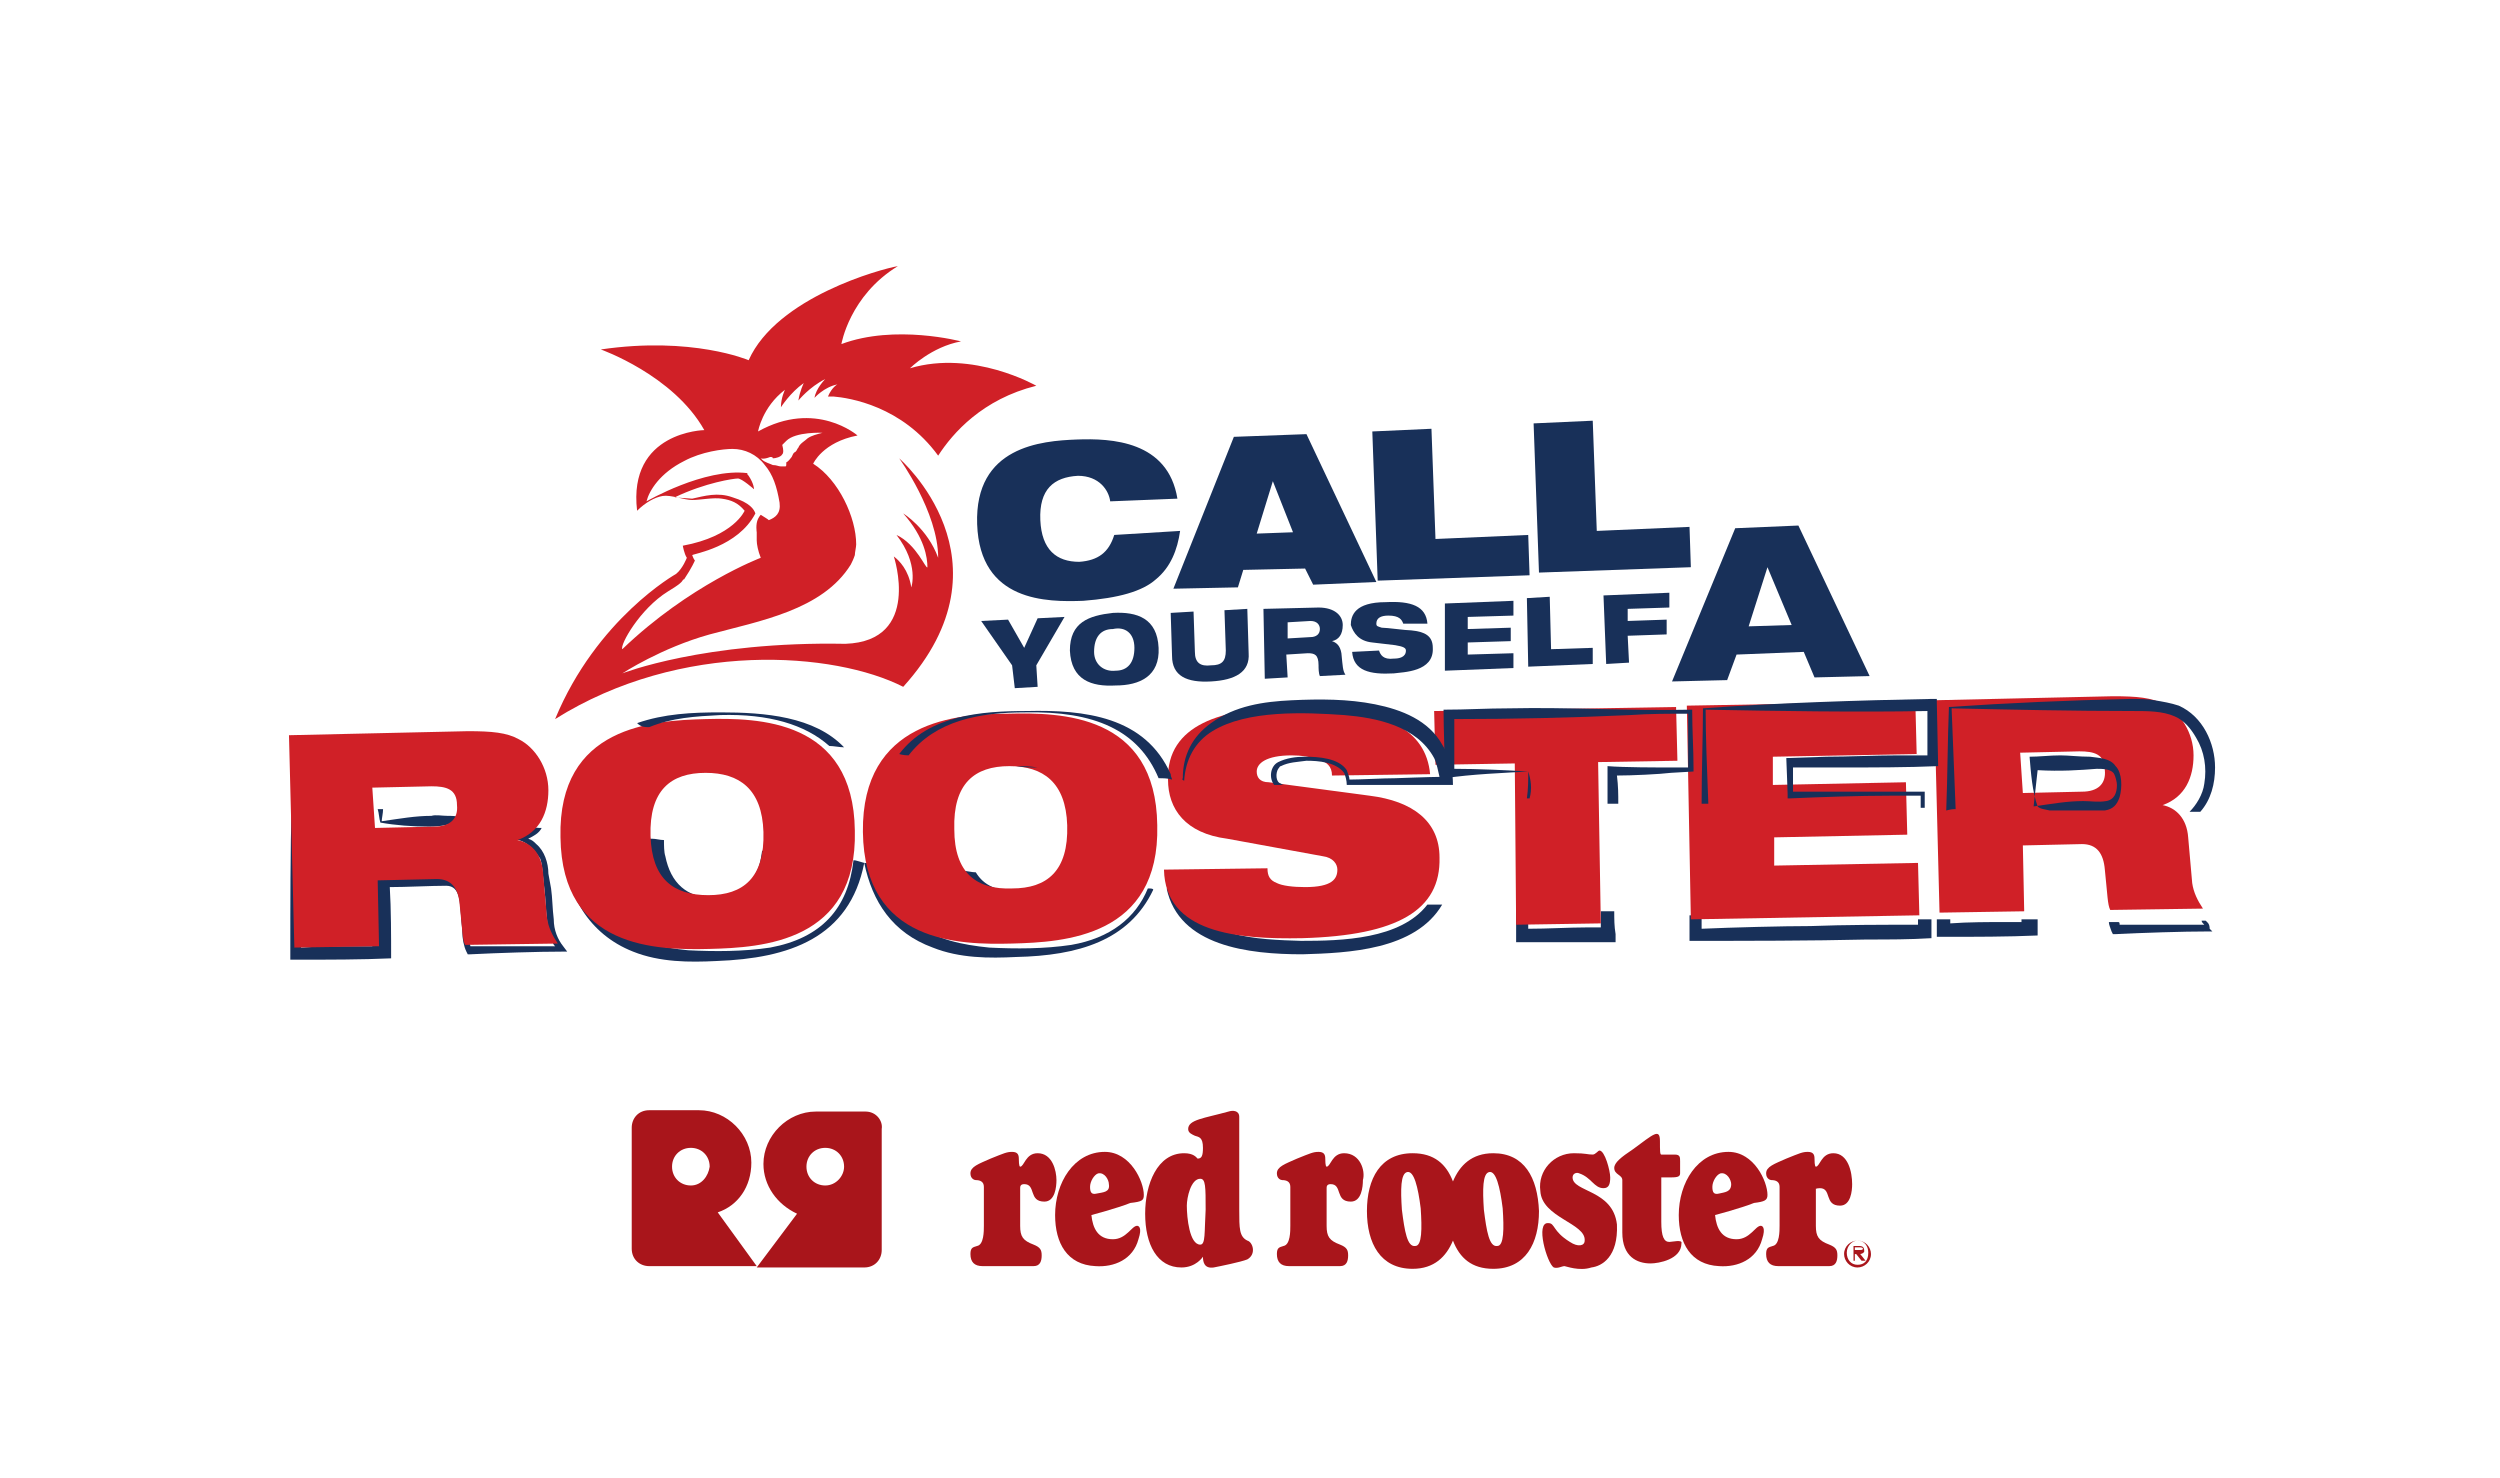 <?xml version="1.0" encoding="utf-8"?>
<!-- Generator: Adobe Illustrator 26.3.1, SVG Export Plug-In . SVG Version: 6.00 Build 0)  -->
<svg version="1.1" id="MEM" xmlns="http://www.w3.org/2000/svg" xmlns:xlink="http://www.w3.org/1999/xlink" x="0px" y="0px"
	 viewBox="0 0 186 110" style="enable-background:new 0 0 186 110;" xml:space="preserve">
<style type="text/css">
	.st0{fill:#183059;}
	.st1{fill:#D02027;}
	.st2{fill:#A9151B;}
</style>
<g>
	<g>
		<path class="st0" d="M129.1,39.3l4.7-0.2l5.3,11.2l-4.1,0.1l-0.8-1.9l-5,0.2l-0.7,1.9l-4.1,0.1L129.1,39.3z M131.5,42.2
			L131.5,42.2l-1.4,4.4l3.2-0.1L131.5,42.2z"/>
	</g>
	<g>
		<path class="st0" d="M75.3,49.5L73,46.2l2-0.1l1.2,2.1l1-2.2l2-0.1l-2.1,3.6l0.1,1.6l-1.7,0.1L75.3,49.5z"/>
		<path class="st0" d="M82.8,45.6c1.8-0.1,3.3,0.4,3.4,2.6c0.1,2.1-1.4,2.8-3.2,2.8c-1.8,0.1-3.3-0.4-3.4-2.6
			C79.6,46.3,81,45.8,82.8,45.6z M83,49.9c0.9,0,1.4-0.6,1.4-1.7c0-1.1-0.7-1.6-1.6-1.4c-0.9,0-1.4,0.6-1.4,1.7
			C81.4,49.4,82.1,50,83,49.9z"/>
		<path class="st0" d="M87.1,45.6l1.7-0.1l0.1,3c0,0.8,0.4,1.1,1.2,1c0.8,0,1.1-0.3,1.1-1.1l-0.1-3l1.7-0.1l0.1,3.3
			c0.1,1.4-1,2-2.8,2.1c-1.8,0.1-2.9-0.4-2.9-1.9L87.1,45.6z"/>
		<path class="st0" d="M94,45.3l4.1-0.1c1.2,0,1.8,0.6,1.8,1.3c0,0.7-0.3,1.1-0.8,1.2l0,0c0.3,0.1,0.6,0.3,0.7,0.9
			c0.1,1,0.1,1.3,0.3,1.6l-1.9,0.1c-0.1-0.2-0.1-0.6-0.1-0.8c0-0.8-0.3-0.9-0.8-0.9l-1.6,0.1l0.1,1.7l-1.7,0.1L94,45.3z M95.8,47.5
			l1.7-0.1c0.4,0,0.7-0.2,0.7-0.6c0-0.3-0.2-0.6-0.7-0.6l-1.7,0.1V47.5z"/>
		<path class="st0" d="M104.4,46.4c-0.1-0.3-0.3-0.6-1.1-0.6c-0.6,0-0.9,0.2-0.9,0.6c0,0.2,0.1,0.2,0.4,0.3c0.4,0,1.8,0.2,2.2,0.2
			c1,0.1,1.6,0.4,1.6,1.3c0.1,1.8-2.2,1.8-2.9,1.9c-1.8,0.1-3-0.2-3.1-1.6l2-0.1c0.1,0.3,0.3,0.7,1.1,0.6c0.4,0,0.9-0.1,0.9-0.6
			c0-0.2-0.2-0.3-0.8-0.4l-1.7-0.2c-1-0.1-1.4-0.7-1.6-1.3c0-0.7,0.3-1.7,2.6-1.7c1.9-0.1,3,0.3,3.1,1.6H104.4z"/>
		<path class="st0" d="M107.5,44.9l5.1-0.2v1.1l-3.4,0.1v0.9l3.2-0.1v1l-3.2,0.1v0.9l3.4-0.1v1.1l-5.1,0.2V44.9z"/>
		<path class="st0" d="M113.6,44.5l1.7-0.1l0.1,3.9l3.1-0.1v1.2l-4.8,0.2L113.6,44.5z"/>
		<path class="st0" d="M119.3,44.3l4.9-0.2v1.1l-3.1,0.1v0.9l2.9-0.1v1.1l-2.9,0.1l0.1,2l-1.7,0.1L119.3,44.3z"/>
	</g>
	<g>
		<path class="st0" d="M87.8,39.5c-0.2,1.4-0.7,2.7-1.8,3.6c-1,0.9-2.8,1.4-5.4,1.6c-2.7,0.1-7.7,0.1-7.9-5.7
			c-0.2-5.8,4.8-6.2,7.4-6.3s6.8,0.1,7.5,4.4l-5,0.2c-0.1-0.8-0.8-1.9-2.4-1.9c-1.8,0.1-2.9,1-2.8,3.3c0.1,2.2,1.2,3.1,2.9,3.1
			c1.4-0.1,2.2-0.7,2.6-2L87.8,39.5z"/>
		<path class="st0" d="M91.8,32.5l5.4-0.2l5.2,11l-4.7,0.2l-0.6-1.2l-4.6,0.1l-0.4,1.3l-4.8,0.1L91.8,32.5z M94.7,35.8L94.7,35.8
			l-1.2,3.9l2.7-0.1L94.7,35.8z"/>
		<path class="st0" d="M102.1,32.1l4.4-0.2l0.3,8.2l6.9-0.3l0.1,3l-11.3,0.4L102.1,32.1z"/>
		<path class="st0" d="M114.1,31.5l4.4-0.2l0.3,8.2l6.9-0.3l0.1,3l-11.3,0.4L114.1,31.5z"/>
	</g>
	<g>
		<path class="st1" d="M66.7,39.8c1.7,2.2,1.1,3.9,1.1,3.9c-0.2-1.3-0.9-2-1.3-2.3c0,0,2.1,6.3-3.6,6.5c-10.5-0.2-16.6,2.2-16.6,2.2
			s2.9-1.9,6.5-2.9c3.7-1,8.4-1.8,10.5-5.2c0.1-0.2,0.2-0.4,0.3-0.7c0-0.2,0.1-0.6,0.1-0.8c0-2-1.3-4.8-3.2-6c0,0,0.7-1.6,3.3-2.1
			c0,0-3.1-2.7-7.4-0.3c0,0,0.3-1.8,2-3.1c0,0-0.3,0.6-0.3,1.3c0,0,0.7-1.1,1.7-1.8c0,0-0.3,0.6-0.4,1.3c0,0,0.8-1,2-1.6
			c0,0-0.7,0.7-0.8,1.4c0,0,0.7-0.8,1.7-1c0,0-0.4,0.2-0.7,0.9c0,0,0.1,0,0.4,0c1.2,0.1,5.1,0.7,7.8,4.4c1.1-1.7,3.3-4.2,7.3-5.2
			c0,0-4.7-2.7-9.4-1.3c0,0,1.6-1.6,3.8-2c0,0-4.9-1.3-8.9,0.2c0,0,0.6-3.6,4.2-5.8c-1.2,0.2-9,2.3-11.1,7c0,0-4.2-1.8-11-0.8
			c0,0,5.4,1.9,7.7,6c0,0-5.7,0.1-5,6c0.6-0.6,1.3-1,1.9-1.1c0.6-0.1,1.6,0.3,2.2,0.3s1.6-0.2,2.2-0.1c0.7,0.1,1.2,0.3,1.7,0.9
			c0,0-0.8,1.9-4.6,2.6c0,0,0.1,0.6,0.3,0.9c0,0-0.3,0.8-0.8,1.2c0,0-5.9,3.3-9,10.8c9.4-5.9,20.8-5,25.9-2.4c8.5-9.4-0.3-17-0.3-17
			s2.9,4,2.9,7.4c-0.8-2.2-2.6-3.3-2.6-3.3c1.6,1.8,1.8,3.3,1.8,4C68.9,42.4,68.2,40.5,66.7,39.8z M58.4,34.7
			C58.4,34.8,58.4,34.8,58.4,34.7c-0.1,0-0.2,0-0.3,0c-0.2,0-0.3-0.1-0.6-0.1c-0.2-0.1-0.6-0.2-0.8-0.4c0,0,0,0-0.1-0.1
			c0,0,0.2,0.1,0.7-0.1c0.1,0,0.2,0,0.2,0.1c0.2,0,0.6-0.1,0.7-0.3c0.1-0.1,0.1-0.3,0-0.7c0.1-0.1,0.2-0.2,0.3-0.3
			c0.7-0.7,2.7-0.6,2.7-0.6c-0.4,0.1-0.8,0.2-1.1,0.4c-0.2,0.2-0.6,0.4-0.7,0.7c-0.1,0.1-0.1,0.2-0.2,0.3C59,33.7,59,33.8,58.9,34
			c-0.1,0.1-0.2,0.3-0.4,0.4C58.5,34.7,58.5,34.7,58.4,34.7z M49.7,44c0.3-0.2,0.7-0.4,1-0.7c0.1-0.1,0.1-0.2,0.2-0.2
			c0.6-0.9,0.8-1.4,0.8-1.4c-0.1-0.1-0.2-0.4-0.2-0.4c0.1-0.1,3.4-0.6,4.7-3.1c-0.1-0.3-0.4-0.8-1.7-1.2c-1.1-0.4-2.1-0.1-3,0.1
			c-0.2,0-1.3-0.1-1.3-0.1c2.3-1.1,4.4-1.4,4.7-1.4s1.2,0.8,1.2,0.8s0-0.4-0.4-1c-0.1-0.1-0.1-0.1-0.1-0.2c-3.2-0.4-7.5,2.1-7.5,2.1
			l0,0c0.2-0.8,1-2.1,2.8-3c1.3-0.7,2.9-0.9,3.6-0.9c0.9,0,1.8,0.4,2.4,1.2c0.6,0.7,0.9,1.6,1.1,2.8c0.1,0.8-0.3,1.1-0.8,1.3
			c-0.1-0.1-0.3-0.2-0.6-0.4c0,0-0.1,0.1-0.2,0.3c-0.2,0.4-0.1,1-0.1,1s0,0.4,0,0.6c0,0.3,0.1,0.8,0.3,1.3c0,0-5.3,2-10.3,6.8
			C46.1,48,47.6,45.3,49.7,44z"/>
	</g>
	<g>
		<g>
			<path class="st0" d="M41.2,68.4c-0.1-0.8-0.1-1.6-0.2-2.3L40.8,65c0-0.8-0.3-1.7-0.9-2.2c-0.2-0.2-0.3-0.3-0.6-0.4
				c0.4-0.2,0.8-0.4,1-0.8c-0.2,0-0.4,0-0.8-0.1c-0.2,0.2-0.6,0.4-0.9,0.6l-0.1,0v0.2v0.2h0.1c0.7,0.2,1.2,0.8,1.6,1.4
				c0.2,0.6,0.2,1.6,0.3,2.2c0.1,0.8,0.1,1.6,0.2,2.3c0,0.4,0.1,0.8,0.2,1.2c0.1,0.3,0.2,0.6,0.4,0.8c-1.9,0-4.4,0-6.3,0
				c-0.1-0.3-0.1-0.7-0.1-1l-0.1-1.3c0-1,0-2.2-1-2.8c-0.4-0.3-1-0.2-1.6-0.2h-1.3c-0.3,0-2.9,0-3.2,0c0,1.6,0,3.7,0,5.3
				c-0.4,0-1.1,0-1.1,0c-1.3,0-2.9,0-4.2,0.1c-0.1-3.4-0.2-7.2-0.3-10.9c-0.1,0-0.3,0-0.4,0c-0.1,3.8-0.1,7.7-0.1,11.4v0.4h0.6
				c2.2,0,4.7,0,6.9-0.1c0-1.6,0-3.7-0.1-5.3c1.2,0,3.1-0.1,4.2-0.1c1.1,0,1,1.4,1.1,2.2c0,0.4,0.1,0.9,0.1,1.3c0,0.4,0.1,1,0.3,1.4
				l0.1,0.2H35c2-0.1,5-0.2,6.9-0.2h0.3l-0.3-0.4C41.5,69.9,41.2,69.2,41.2,68.4z"/>
			<path class="st0" d="M33.3,60.7c-0.4,0-0.9-0.1-1.2,0c-1.2,0-2.3,0.2-3.7,0.4c0-0.2,0.1-0.6,0.1-0.9c-0.1,0-0.2,0-0.4,0
				c0.1,0.3,0.1,0.7,0.2,1c1.1,0.2,2.4,0.3,3.6,0.3c0.8,0,1.9-0.1,2.4-0.7C33.9,60.7,33.6,60.7,33.3,60.7z"/>
		</g>
		<path class="st0" d="M63.5,64c-0.4,3.6-2.4,5.8-6.2,6.5c-2,0.3-4.1,0.3-6.1,0.2c-2-0.2-4-0.6-5.5-1.8c-1.6-1.1-2.4-3-2.7-5
			c-0.1-0.8-0.1-1.4-0.1-2.2c-0.3,0-0.7-0.1-1-0.1c0,0.1,0,0.3,0,0.4c0,0.3,0,0.8,0,1.1c0.2,3.4,1.9,6.4,5.2,7.7
			c2,0.8,4.2,0.8,6.2,0.7c5.4-0.2,9.9-1.7,11-7.3C63.9,64.1,63.7,64,63.5,64z"/>
		<path class="st0" d="M56.7,63.3c-0.1,0.7-0.2,1.3-0.6,1.9c-0.6,1.1-1.8,1.6-3,1.6c-2,0-3.2-1.1-3.6-3.1c-0.1-0.3-0.1-0.8-0.1-1.2
			c-0.3,0-0.6-0.1-0.9-0.1c-0.1,0-0.1,0-0.2,0c0,0.6,0.1,1,0.2,1.6c0.7,2.2,2.3,3,4.6,2.9c2.7,0,4.1-1.2,4.4-3.4
			C57.2,63.3,56.9,63.3,56.7,63.3z"/>
		<path class="st0" d="M85.4,66.1c-0.9,2.2-2.8,3.7-5.7,4.2c-2,0.3-4.1,0.3-6.1,0.2c-2-0.2-4-0.6-5.5-1.8c-1.4-1-2.2-2.7-2.7-4.4
			c-0.3,0-0.8-0.1-1.1-0.1c0.6,2.9,2.1,5.2,5.1,6.3c2,0.8,4.2,0.8,6.2,0.7c4.6-0.1,8.4-1.2,10.2-5C85.8,66.1,85.6,66.1,85.4,66.1z"
			/>
		<path class="st0" d="M78.2,65.4c-0.7,0.7-1.7,1-2.6,0.9c-1.4,0-2.4-0.4-3-1.4c-0.3,0-0.6-0.1-0.9-0.1c0.9,1.2,2.2,1.7,3.9,1.7
			c1.3,0,2.4-0.3,3.2-1C78.6,65.5,78.4,65.4,78.2,65.4z"/>
		<path class="st0" d="M106.2,67.3c-2,2.6-6.4,2.7-9.4,2.7c-3.1-0.1-7.9-0.2-9-3.8l0,0c-0.1,0-0.2,0-0.2,0c-0.2,0-0.6,0-0.8-0.1
			c0.9,4.3,6.1,4.9,10.1,4.9c3.4-0.1,8.4-0.3,10.4-3.7C106.9,67.3,106.5,67.3,106.2,67.3z"/>
		<path class="st0" d="M120.1,67.8c-0.3,0-0.7,0-1,0c0,0.4,0,0.8,0,1.2c-0.4,0-1.1,0-1.1,0c-1.2,0-2.9,0.1-4.3,0.1c0-0.6,0-1,0-1.6
			c-0.3,0-0.6,0-0.9,0c0,0.9,0,1.7,0,2.6c1,0,2.7,0,3.7,0c1,0,2.7,0,3.7,0v-0.6C120.1,68.9,120.1,68.4,120.1,67.8z"/>
		<path class="st0" d="M143.7,68.4c-0.3,0-0.7,0-1,0v0.4c-2.6,0-5.4,0-8,0.1c-2,0-5.9,0.1-8.1,0.2c0-0.3,0-0.7,0-1
			c-0.3,0-0.6,0-0.9,0c0,0.7,0,1.3,0,1.9c4.1,0,9.1,0,13.2-0.1c1.6,0,3.2,0,4.8-0.1v-0.6C143.7,69.2,143.7,68.8,143.7,68.4z"/>
		<path class="st0" d="M150.4,68.4c0,0.1,0,0.1,0,0.2c-0.4,0-1.1,0-1.1,0c-1.3,0-2.9,0-4.2,0.1c0-0.1,0-0.2,0-0.3c-0.3,0-0.7,0-1,0
			c0,0.3,0,0.6,0,0.9v0.4h0.6c2.2,0,4.7,0,6.9-0.1c0-0.3,0-0.8,0-1.2C151.2,68.4,150.8,68.4,150.4,68.4z"/>
		<path class="st0" d="M164.1,68.5c-0.1,0-0.2,0-0.3,0c0,0.1,0.1,0.2,0.2,0.3c-1.9,0-4.4,0-6.3,0c0-0.1,0-0.2-0.1-0.2
			c-0.2,0-0.4,0-0.7,0c0,0.2,0.1,0.4,0.2,0.7l0.1,0.2h0.2c2-0.1,5-0.2,6.9-0.2h0.3l-0.2-0.2C164.4,68.7,164.2,68.6,164.1,68.5z"/>
	</g>
	<g>
		<path class="st1" d="M21.5,54.7l13.3-0.3c1.8,0,2.9,0.1,3.8,0.6c1.2,0.6,2.2,2.1,2.2,3.8c0,1.6-0.6,3.1-2.3,3.7l0,0
			c1,0.2,1.8,1,1.9,2.4l0.3,3.4c0.1,0.7,0.4,1.3,0.8,1.9l-6.9,0.1c-0.2-0.4-0.2-1.1-0.4-3c-0.1-1.2-0.6-1.9-1.7-1.9l-4.4,0.1
			l0.1,4.9l-6.3,0.1L21.5,54.7z M27.9,61.6l4.4-0.1c1.2,0,1.8-0.6,1.7-1.6c0-1.2-0.8-1.4-1.9-1.4l-4.4,0.1L27.9,61.6z"/>
		<path class="st1" d="M52.5,53.5c3.9-0.1,11,0,11.1,8.3c0.2,8.3-6.9,8.7-10.8,8.8s-11,0-11.1-8.3C41.5,54,48.6,53.6,52.5,53.5z
			 M52.7,66.6c2.6,0,4.2-1.3,4.1-4.7c-0.1-3.2-1.8-4.4-4.3-4.4c-2.6,0-4.2,1.3-4.1,4.7C48.5,65.4,50.1,66.6,52.7,66.6z"/>
		<path class="st1" d="M75,53.1c3.9-0.1,11,0,11.1,8.3c0.2,8.3-6.9,8.7-10.8,8.8c-3.9,0.1-11,0-11.1-8.3S71.2,53.1,75,53.1z
			 M75.3,66.1c2.6,0,4.2-1.3,4.1-4.7c-0.1-3.2-1.8-4.4-4.3-4.4c-2.6,0-4.2,1.3-4.1,4.7C71,65,72.7,66.2,75.3,66.1z"/>
		<path class="st1" d="M91.3,62.4c-3.1-0.4-4.4-2.2-4.4-4.4c-0.1-4.1,4-5.3,9.1-5.4c7.1-0.1,10.1,1.7,10.4,5l-7.3,0.1
			c0-0.7-0.4-1-1-1.2c-0.6-0.2-1.3-0.3-2-0.3c-1.9,0-2.6,0.6-2.6,1.2c0,0.4,0.2,0.8,0.9,0.8l7.5,1c3.2,0.4,5.2,1.9,5.2,4.6
			c0.1,3.9-3.1,5.8-10.2,6c-4.9,0.1-10.2-0.4-10.3-5.1l7.7-0.1c0,0.6,0.2,0.9,0.7,1.1c0.4,0.2,1.2,0.3,2.1,0.3c2,0,2.4-0.6,2.4-1.3
			c0-0.4-0.3-0.9-1.1-1L91.3,62.4z"/>
		<path class="st1" d="M112.7,56.8l-5.9,0.1l-0.1-4l18-0.3l0.1,4l-5.9,0.1l0.2,12l-6.3,0.1L112.7,56.8z"/>
		<path class="st1" d="M125.5,52.5l17-0.3l0.1,3.9l-10.7,0.2v2.1l9.9-0.2l0.1,3.9l-9.9,0.2v2.1l10.7-0.2l0.1,3.9l-17,0.3L125.5,52.5
			z"/>
		<path class="st1" d="M143.9,52.1l13.3-0.3c1.8,0,2.9,0.1,3.8,0.6c1.2,0.6,2.2,2.1,2.2,3.8c0,1.6-0.6,3.1-2.3,3.7l0,0
			c1,0.2,1.8,1,1.9,2.4l0.3,3.4c0.1,0.7,0.4,1.3,0.8,1.9l-6.9,0.1c-0.2-0.4-0.2-1.1-0.4-3c-0.1-1.2-0.6-1.9-1.7-1.9l-4.4,0.1
			l0.1,4.9l-6.3,0.1L143.9,52.1z M150.5,59l4.4-0.1c1.2,0,1.8-0.6,1.7-1.6c0-1.2-0.8-1.4-1.9-1.4l-4.4,0.1L150.5,59z"/>
	</g>
	<g>
		<path class="st0" d="M48.3,54.1c1.7-0.7,3.4-0.8,5.3-0.9c3.6-0.1,6.3,0.7,8.1,2.3c0.3,0,0.8,0.1,1.1,0.1c-2.2-2.3-5.9-2.6-9.2-2.6
			c-2.1,0-4.2,0.1-6.2,0.8C47.7,54.1,48,54.1,48.3,54.1z"/>
		<path class="st0" d="M67.6,56.2c2-2.6,5.3-3.2,8.7-3.2c5.1-0.1,8.4,1.3,9.9,4.9c0.3,0,0.7,0,1,0.1c0-0.1-0.1-0.2-0.1-0.4
			c-1.9-4.3-6.4-4.8-10.7-4.7c-3.4,0-7.3,0.3-9.5,3.2C66.9,56.1,67.2,56.2,67.6,56.2z"/>
		<path class="st0" d="M77.2,57.1c-0.6-0.1-1-0.1-1.6-0.1C76.2,57.1,76.8,57.1,77.2,57.1z"/>
		<path class="st0" d="M88.1,58.1c0.1-1.6,0.8-2.9,2.1-3.7c2.6-1.6,6.9-1.4,9.8-1.2c2.4,0.2,5.4,0.8,6.7,3.2c0.2,0.4,0.3,1,0.4,1.4
			c-0.6,0-3.3,0.1-3.3,0.1c-0.9,0-2.6,0.1-3.4,0.1c0-0.2-0.1-0.4-0.2-0.7c-0.6-0.9-2.1-1-3.1-1c-0.7,0-1.4,0.1-2,0.4
			s-0.7,1.2-0.3,1.7c0.2,0,0.6,0,0.8,0c-0.1,0-0.2,0-0.3-0.1c-0.4-0.1-0.4-0.8-0.2-1.1c0.1-0.1,0.1-0.2,0.2-0.2
			c0.6-0.3,1.2-0.3,1.9-0.4c0.9,0,2.2,0.1,2.8,0.9c0.1,0.2,0.2,0.6,0.2,0.9h0.2c0.9,0,2.8,0,3.7,0h3.7h0.3c0-1-0.2-2.1-0.8-3
			c-1-1.8-3-2.6-5-3c-2-0.4-4.1-0.4-6.2-0.3c-2.1,0.1-4.2,0.4-6,1.7c-1.4,1-2.1,2.4-2.1,4.1C87.9,58,88,58,88.1,58.1z"/>
		<path class="st0" d="M113.7,57.4c0,0.7,0,1.3-0.1,2c0.1,0,0.1,0,0.2,0C114,58.7,113.9,58,113.7,57.4c-1.6-0.1-3.8-0.2-5.5-0.2
			c0-1,0-2.6,0-3.7c4.3,0,8.8-0.1,13.1-0.3c1.4-0.1,2.9-0.1,4.3-0.1c0,0.3,0,0.9,0,0.9c0,1,0,2.1,0,3.1c-0.4,0-1.2,0-1.2,0
			c-1.1,0-3.6,0-4.8-0.1c0,0.9,0,1.8,0,2.8c0.2,0,0.6,0,0.8,0c0-0.7,0-1.3-0.1-2.1c1.1,0,3.2-0.1,4-0.2c0.1,0,1.6-0.1,1.7-0.1v-0.2
			c0-1.4-0.1-2.9-0.1-4.3v-0.1h-0.1c-4.6,0.1-9-0.2-13.5-0.1c-1.7,0-3.2,0.1-4.9,0.1c0,1.4,0.1,3.7,0.1,5.1
			C109.4,57.6,112,57.5,113.7,57.4z"/>
		<path class="st0" d="M127.1,59.8c-0.1-2.6-0.2-5-0.2-7c5.2,0.1,11.3,0.2,16.5,0.1c0,0.6,0,2.8,0,3.3c-0.8,0-1.4,0-2.2,0
			c-1.7,0-3.7,0.1-5.3,0.1c-0.2,0-2.9,0.1-3,0.1c0,0.1,0.1,2.4,0.1,2.7v0.3h0.2c2.3-0.1,5.1-0.2,7.4-0.2c0,0,2.1,0,2.3,0
			c0,0.2,0,0.6,0,0.9c0.1,0,0.2,0,0.3,0c0-0.4,0-0.8,0-1.2c-3.2,0-6.7,0-9.8,0c0-0.3,0-1.3,0-1.8c1,0,2.9,0,3.7,0
			c2.3,0,4.8,0,7.1-0.1c0,0-0.1-4.4-0.1-4.7V52h-0.4c-5.3,0.1-11.7,0.3-17,0.7c0,2-0.1,4.6-0.1,7.1
			C126.7,59.8,126.8,59.8,127.1,59.8z"/>
		<path class="st0" d="M145.5,60.2c-0.1-2.6-0.2-5.1-0.3-7.5c4.6,0.1,9,0.2,13.5,0.2c1.1,0,2.2,0,3.1,0.4c0.7,0.3,1.2,0.9,1.6,1.6
			c0.6,1,0.8,2.2,0.6,3.4c-0.1,0.8-0.6,1.6-1.1,2.1c0.2,0,0.6,0,0.8,0c0.8-0.9,1.1-2.1,1.1-3.3c0-1.8-0.9-3.8-2.7-4.6
			c-0.6-0.2-1.2-0.3-1.8-0.4c-0.6-0.1-1.2-0.1-1.8-0.1c-4.6,0.1-9.1,0.3-13.5,0.6c-0.1,2.4-0.1,5.1-0.2,7.7
			C145.2,60.2,145.3,60.2,145.5,60.2z"/>
		<path class="st0" d="M152.5,60.3c1.3,0,2.8,0,4.1,0c0.6-0.1,0.9-0.4,1.1-1c0.2-0.7,0.2-1.8-0.3-2.3c-0.4-0.6-1.2-0.6-1.9-0.7
			c-0.8,0-1.6-0.1-2.2-0.1c-0.8,0-1.6,0.1-2.3,0.1c0.1,1.2,0.2,2.6,0.6,3.7C151.8,60.2,152.1,60.2,152.5,60.3z M156,57.2
			c0.4,0,1.1,0,1.3,0.4c0.1,0.2,0.2,0.6,0.2,0.8c0,0.6-0.2,1.1-0.8,1.2c-0.6,0.1-1.1,0-1.7,0c-1.2,0-2.3,0.2-3.7,0.4
			c0.1-0.8,0.2-1.9,0.3-2.7C153.3,57.4,154.7,57.3,156,57.2z"/>
	</g>
</g>
<g>
	<g>
		<g>
			<g>
				<path class="st2" d="M77.2,85.8c-0.9,0-1,1-1.3,1c-0.1,0-0.1-0.5-0.1-0.6c0-0.3-0.1-0.5-0.5-0.5c-0.4,0-0.6,0.1-1.6,0.5
					c-0.9,0.4-1.5,0.6-1.5,1.1c0,0.4,0.3,0.5,0.4,0.5c0.3,0,0.6,0.1,0.6,0.5v2.9c0,0.4,0,1.4-0.5,1.5c-0.3,0.1-0.5,0.1-0.5,0.6
					c0,0.6,0.3,0.9,0.9,0.9c0.8,0,3,0,3.8,0c0.5,0,0.6-0.4,0.6-0.8c0-0.4-0.1-0.6-0.6-0.8c-0.8-0.3-1-0.6-1-1.4v-2.8
					c0-0.1,0-0.3,0.3-0.3c0.9,0,0.3,1.3,1.5,1.3c0.8,0,0.9-1.1,0.9-1.6C78.6,87.1,78.3,85.8,77.2,85.8"/>
				<path class="st2" d="M135.4,88.4c0.9,0,0.3,1.3,1.5,1.3c0.8,0,0.9-1.1,0.9-1.6c0-0.9-0.3-2.3-1.4-2.3c-0.9,0-1,1-1.3,1
					c-0.1,0-0.1-0.5-0.1-0.6c0-0.3-0.1-0.5-0.5-0.5c-0.4,0-0.6,0.1-1.6,0.5c-0.9,0.4-1.5,0.6-1.5,1.1c0,0.4,0.3,0.5,0.4,0.5
					c0.3,0,0.6,0.1,0.6,0.5v2.9c0,0.4,0,1.4-0.5,1.5c-0.3,0.1-0.5,0.1-0.5,0.6c0,0.6,0.3,0.9,0.9,0.9c0.8,0,3,0,3.8,0
					c0.5,0,0.6-0.4,0.6-0.8c0-0.4-0.1-0.6-0.6-0.8c-0.8-0.3-1-0.6-1-1.4v-2.8C135.1,88.5,135.1,88.4,135.4,88.4"/>
				<path class="st2" d="M131.5,88.9c0-1-1-3.2-2.9-3.2c-2.3,0-3.7,2.3-3.7,4.7c0,2.1,0.9,3.7,3,3.8c1.4,0.1,2.8-0.5,3.2-2
					c0.3-0.9,0-1-0.1-1c-0.4,0-0.8,1-1.8,1c-1.1,0-1.5-0.8-1.6-1.8c0,0,1.9-0.5,2.9-0.9C131.3,89.4,131.5,89.3,131.5,88.9
					 M127.9,88.8c-0.4,0.1-0.5-0.1-0.5-0.5c0-0.4,0.3-0.9,0.6-1c0.5-0.1,0.8,0.5,0.8,0.8C128.8,88.7,128.3,88.7,127.9,88.8"/>
				<path class="st2" d="M100,85.8c-0.9,0-1,1-1.3,1c-0.1,0-0.1-0.5-0.1-0.6c0-0.3-0.1-0.5-0.5-0.5c-0.4,0-0.6,0.1-1.6,0.5
					c-0.9,0.4-1.5,0.6-1.5,1.1c0,0.4,0.3,0.5,0.4,0.5c0.3,0,0.6,0.1,0.6,0.5v2.9c0,0.4,0,1.4-0.5,1.5c-0.3,0.1-0.5,0.1-0.5,0.6
					c0,0.6,0.3,0.9,0.9,0.9c0.8,0,3,0,3.8,0c0.5,0,0.6-0.4,0.6-0.8c0-0.4-0.1-0.6-0.6-0.8c-0.8-0.3-1-0.6-1-1.4v-2.8
					c0-0.1,0-0.3,0.3-0.3c0.9,0,0.3,1.3,1.5,1.3c0.8,0,0.9-1.1,0.9-1.6C101.6,87.1,101.2,85.8,100,85.8"/>
				<path class="st2" d="M92.8,92.3c-0.6-0.3-0.6-0.9-0.6-2.3c0,0,0-5.8,0-6.9c0-0.5-0.5-0.5-0.8-0.4c-1.8,0.5-3,0.6-3,1.3
					c0,0.3,0.3,0.4,0.5,0.5c0.3,0.1,0.6,0.1,0.6,0.9c0,0.6-0.1,0.8-0.4,0.8c-0.1-0.1-0.3-0.4-1-0.4c-2,0-2.9,2.3-2.9,4.5
					c0,2.3,0.9,4,2.7,4c1.1,0,1.6-0.8,1.6-0.8c0,0.4,0.1,0.9,0.8,0.8c0.5-0.1,2-0.4,2.5-0.6C93.5,93.3,93.2,92.4,92.8,92.3
					 M89.3,92.6c-0.8,0-1-2-1-2.9c0-0.6,0.3-2,1-2c0.4,0,0.4,0.6,0.4,2.3C89.6,91.7,89.7,92.6,89.3,92.6"/>
				<path class="st2" d="M85.1,88.9c0-1-1-3.2-2.9-3.2c-2.3,0-3.7,2.3-3.7,4.7c0,2.1,0.9,3.7,3,3.8c1.4,0.1,2.8-0.5,3.2-2
					c0.3-0.9,0-1-0.1-1c-0.4,0-0.8,1-1.8,1c-1.1,0-1.5-0.8-1.6-1.8c0,0,1.9-0.5,2.9-0.9C85,89.4,85.1,89.3,85.1,88.9 M81.6,88.8
					c-0.4,0.1-0.5-0.1-0.5-0.5c0-0.4,0.3-0.9,0.6-1c0.5-0.1,0.8,0.5,0.8,0.8C82.6,88.7,82.1,88.7,81.6,88.8"/>
				<path class="st2" d="M124.2,92.4c-0.4,0-0.6-0.4-0.6-1.5v-3.3h0.5c0.6,0,0.9,0,0.9-0.3s0-0.5,0-0.9c0-0.3,0-0.5-0.4-0.5
					c-0.3,0-0.8,0-1,0c-0.1,0-0.1-0.3-0.1-1c0-1-0.5-0.5-2,0.6c-0.9,0.6-1.4,1-1.4,1.4c0,0.5,0.6,0.5,0.6,0.9v3.9
					c0,1.8,1.1,2.3,2.1,2.3c0.6,0,2.3-0.3,2.3-1.5C125.2,92.2,124.4,92.4,124.2,92.4"/>
				<path class="st2" d="M117,87.6c0-0.3,0.3-0.4,0.5-0.3c0.9,0.3,1.1,1.1,1.8,1.1c0.4,0,0.5-0.3,0.5-0.8s-0.4-2-0.8-2
					c-0.1,0-0.3,0.3-0.5,0.3c-0.4,0-0.5-0.1-1.4-0.1c-1.5,0-2.7,1.3-2.5,2.8c0.1,2,3.4,2.4,3.3,3.7c0,0.4-0.5,0.5-1.1,0.1
					c-1.3-0.8-1.1-1.4-1.6-1.4c-1-0.1-0.1,3,0.4,3.3c0.3,0.1,0.6-0.1,0.8-0.1c0.1,0,1.1,0.4,2,0.1c0.8-0.1,2-0.8,1.9-3.2
					C120,88.5,117,88.7,117,87.6"/>
				<path class="st2" d="M111.1,85.8c-1.6,0-2.5,0.9-3,2.1c-0.5-1.3-1.4-2.1-3-2.1c-2.4,0-3.4,1.9-3.4,4.3s1,4.3,3.4,4.3
					c1.6,0,2.5-0.9,3-2.1c0.5,1.3,1.4,2.1,3,2.1c2.4,0,3.4-1.9,3.4-4.3C114.4,87.6,113.4,85.8,111.1,85.8 M105.3,92.7
					c-0.6,0.1-0.8-1.1-1-2.7c-0.1-1.5-0.1-2.7,0.4-2.8c0.5-0.1,0.8,1.1,1,2.7C105.8,91.4,105.8,92.7,105.3,92.7 M111.4,92.7
					c-0.6,0.1-0.8-1.1-1-2.7c-0.1-1.5-0.1-2.7,0.4-2.8c0.5-0.1,0.8,1.1,1,2.7C111.9,91.4,111.9,92.7,111.4,92.7"/>
			</g>
		</g>
		<path class="st2" d="M138.2,92.3c-0.5,0-1,0.4-1,1c0,0.5,0.4,1,1,1c0.5,0,1-0.4,1-1C139.2,92.8,138.8,92.3,138.2,92.3 M138.2,94.1
			c-0.5,0-0.8-0.4-0.8-0.9c0-0.5,0.4-0.9,0.8-0.9c0.5,0,0.8,0.4,0.8,0.9C139,93.8,138.7,94.1,138.2,94.1"/>
		<path class="st2" d="M138.7,93.1c0-0.3-0.1-0.4-0.4-0.4h-0.4v1.1h0.1v-0.5h0.1l0.4,0.5h0.3l-0.4-0.5
			C138.5,93.3,138.7,93.2,138.7,93.1 M138,93.2v-0.4h0.3c0.1,0,0.3,0,0.3,0.1c0,0.1-0.1,0.1-0.3,0.1H138V93.2z"/>
	</g>
	<g>
		<path class="st2" d="M53.4,90.2c1.5-0.5,2.5-1.9,2.5-3.7c0-2.1-1.8-3.9-3.9-3.9h-3.7c-0.8,0-1.3,0.6-1.3,1.3v9
			c0,0.8,0.6,1.3,1.3,1.3h8L53.4,90.2z M51.4,88.2c-0.8,0-1.4-0.6-1.4-1.4c0-0.8,0.6-1.4,1.4-1.4s1.4,0.6,1.4,1.4
			C52.7,87.5,52.2,88.2,51.4,88.2z M64.4,82.7h-3.7c-2.1,0-3.9,1.8-3.9,3.9c0,1.6,1,3,2.5,3.7l-3,4h8c0.8,0,1.3-0.6,1.3-1.3v-9
			C65.7,83.4,65.2,82.7,64.4,82.7z M61.4,88.2c-0.8,0-1.4-0.6-1.4-1.4c0-0.8,0.6-1.4,1.4-1.4c0.8,0,1.4,0.6,1.4,1.4
			C62.8,87.5,62.2,88.2,61.4,88.2z"/>
	</g>
</g>
</svg>
